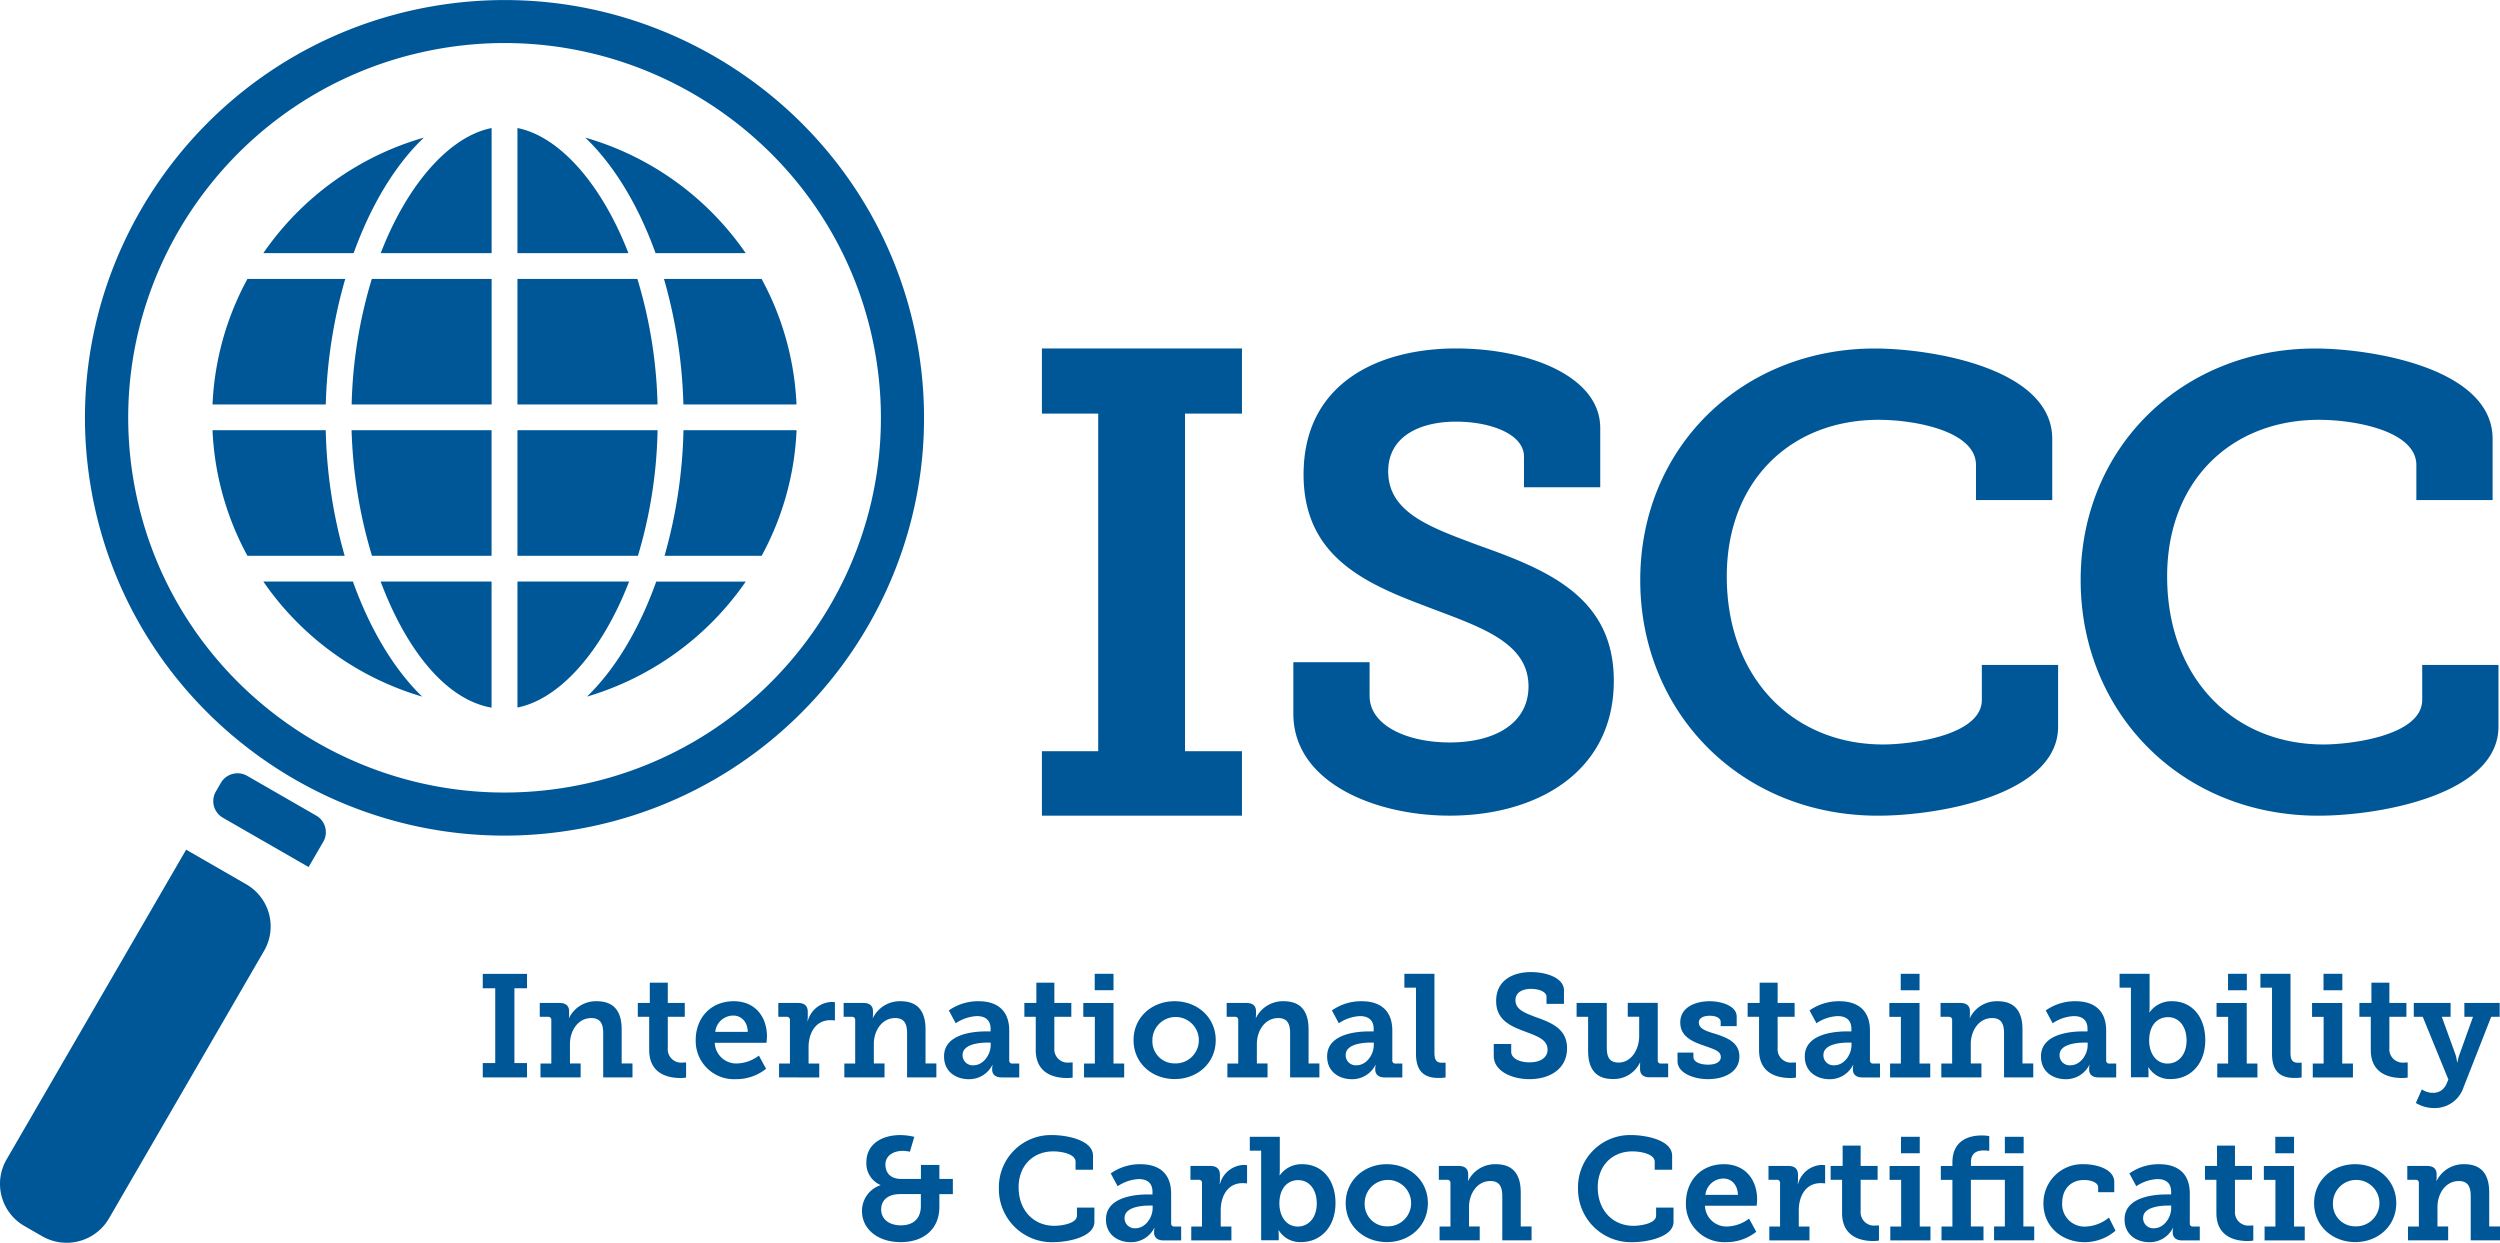 <svg xmlns="http://www.w3.org/2000/svg" width="520.938" height="258.97" viewBox="0 0 520.938 258.97">
  <defs>
    <style>
      .cls-1 {
        fill: #005798;
        fill-rule: evenodd;
      }
    </style>
  </defs>
  <path id="iscc-logo2.svg" class="cls-1" d="M898.173,2160.53H909.9v-70.35H898.173v-13.57h41.685v13.57H927.991v70.35h11.867v13.44H898.173v-13.44Zm68.281-18.52v7.02c0,6.1,7.745,9.68,16.693,9.68,9.613,0,16.417-4.11,16.417-11.68,0-9.54-10.816-12.6-21.769-16.84-12.683-4.78-25.1-10.48-25.1-27.32,0-18.97,15.491-26.26,31.783-26.26,14.95,0,30.035,5.7,30.035,16.58v12.34H998.623v-6.37c0-4.77-7.081-7.3-14.148-7.3-7.745,0-14.149,3.19-14.149,10.35,0,8.62,8.81,11.68,18.7,15.38,14.145,5.04,28.315,10.61,28.315,28.25,0,19.24-16.3,28.12-34.193,28.12-15.753,0-32.584-7.02-32.584-21.22v-10.75h15.891v0.02Zm105.266-65.39c11.48,0,36.98,3.98,36.98,18.84v12.74h-15.89v-7.3c0-7.02-12.56-9.42-20.29-9.42-18.3,0-31.64,12.74-31.64,32.62,0,21.23,13.88,35.03,32.58,35.03,5.74,0,20.57-1.86,20.57-9.29v-7.29h15.89v12.86c0,14.06-24.44,18.56-37.53,18.56-28.71,0-49.54-21.62-49.54-49.08C1022.85,2097.04,1044.22,2076.62,1071.72,2076.62Zm91.76,0c11.48,0,36.98,3.98,36.98,18.84v12.74h-15.89v-7.3c0-7.02-12.55-9.42-20.29-9.42-18.29,0-31.64,12.74-31.64,32.62,0,21.23,13.89,35.03,32.58,35.03,5.74,0,20.57-1.86,20.57-9.29v-7.29h15.89v12.86c0,14.06-24.44,18.56-37.52,18.56-28.71,0-49.54-21.62-49.54-49.08C1114.61,2097.04,1135.97,2076.62,1163.48,2076.62ZM864.524,2250.97v-0.05a4.888,4.888,0,0,1-2.932-4.71c0-3.83,3.236-5.69,7.108-5.69a13.244,13.244,0,0,1,2.877.37l-0.913,3.1a7.4,7.4,0,0,0-1.466-.18c-2.019,0-3.637,1.03-3.637,2.85,0,1.36.7,3,3.333,3h4.066v-2.92h3.845v2.92h2.807v3.17h-2.807v2.67c0,4.41-3.057,7.33-8.063,7.33-4.882,0-8.063-2.82-8.063-6.45A5.642,5.642,0,0,1,864.524,2250.97Zm4.246,8.36c2.531,0,4.176-1.33,4.176-4.05v-2.46h-4.3c-2.406,0-3.969,1.13-3.969,3.22C864.676,2257.97,866.266,2259.33,868.77,2259.33Zm31.6-18.81c2.628,0,8.45.91,8.45,4.31v2.92h-3.637v-1.67c0-1.61-2.877-2.16-4.633-2.16-4.177,0-7.234,2.92-7.234,7.48,0,4.86,3.181,8.03,7.455,8.03,1.314,0,4.7-.43,4.7-2.12v-1.67h3.637v2.95c0,3.22-5.588,4.25-8.575,4.25a11.048,11.048,0,0,1-11.327-11.25A10.858,10.858,0,0,1,900.372,2240.52Zm19.861,12.37h0.981v-0.53c0-1.97-1.244-2.67-2.862-2.67a8.6,8.6,0,0,0-4.4,1.49l-1.439-2.67a10.577,10.577,0,0,1,6.168-1.92c4.177,0,6.418,2.16,6.418,6.12v6.19a0.606,0.606,0,0,0,.677.68h1.411v2.89h-3.665c-1.438,0-1.977-.76-1.977-1.64v-0.18a2.8,2.8,0,0,1,.1-0.78h-0.055a5.417,5.417,0,0,1-4.91,2.97c-2.655,0-5.159-1.55-5.159-4.71C911.478,2253.37,917.729,2252.89,920.233,2252.89Zm-2.587,7.05c2.1,0,3.6-2.25,3.6-4.2v-0.53h-0.636c-1.521,0-5.214.25-5.214,2.59A2.1,2.1,0,0,0,917.646,2259.94Zm11.632-.36h2.254v-9.06a0.616,0.616,0,0,0-.664-0.68h-1.742v-2.89h4.066c1.369,0,2.074.58,2.074,1.89v0.91a7.878,7.878,0,0,1-.055.97h0.055a5.36,5.36,0,0,1,4.951-3.98,4.706,4.706,0,0,1,.706.06v3.8a7.043,7.043,0,0,0-.94-0.06c-3.14,0-4.551,2.75-4.551,5.66v3.38h2.227v2.89h-8.367v-2.89h-0.014Zm14.591-15.81H941.49v-2.89h6.251v6.72c0,0.75-.055,1.31-0.055,1.31h0.055a5.535,5.535,0,0,1,4.675-2.32c4.218,0,6.929,3.32,6.929,8.11,0,4.93-3.057,8.12-7.178,8.12a5.17,5.17,0,0,1-4.647-2.47h-0.055s0.055,0.55.055,1.16v0.93h-3.665v-18.67h0.014Zm7.634,15.81c2.13,0,3.942-1.74,3.942-4.81,0-2.94-1.591-4.86-3.873-4.86-2.019,0-3.914,1.46-3.914,4.89C947.658,2257.2,948.9,2259.58,951.5,2259.58Zm18.519-12.99c4.758,0,8.575,3.38,8.575,8.11,0,4.78-3.817,8.12-8.547,8.12-4.758,0-8.575-3.35-8.575-8.12C961.475,2249.97,965.292,2246.59,970.022,2246.59Zm0.041,12.95a4.839,4.839,0,1,0-4.633-4.84A4.613,4.613,0,0,0,970.063,2259.54Zm10.982,0.04H983.3v-9.06a0.62,0.62,0,0,0-.677-0.68h-1.743v-2.89h4.094c1.369,0,2.019.63,2.019,1.74v0.7a4.835,4.835,0,0,1-.055.67h0.055a6.244,6.244,0,0,1,5.74-3.47c3.333,0,5.214,1.79,5.214,5.9v7.08h2.254v2.89h-6.1v-9.19c0-1.89-.526-3.17-2.476-3.17-2.807,0-4.453,2.68-4.453,5.39v4.08H989.4v2.89h-8.367v-2.88h0.014Zm40-19.06c2.63,0,8.45.91,8.45,4.31v2.92h-3.63v-1.67c0-1.61-2.88-2.16-4.64-2.16-4.17,0-7.23,2.92-7.23,7.48,0,4.86,3.18,8.03,7.45,8.03,1.32,0,4.71-.43,4.71-2.12v-1.67h3.63v2.95c0,3.22-5.58,4.25-8.57,4.25a11.05,11.05,0,0,1-11.33-11.25A10.861,10.861,0,0,1,1021.04,2240.52Zm19.23,6.07c4.48,0,6.93,3.25,6.93,7.36,0,0.45-.1,1.3-0.1,1.3h-10.77a4.476,4.476,0,0,0,4.67,4.32,7.914,7.914,0,0,0,4.52-1.64l1.5,2.74a9.938,9.938,0,0,1-6.3,2.16,7.956,7.956,0,0,1-8.36-8.11C1032.37,2249.94,1035.59,2246.59,1040.27,2246.59Zm2.93,6.39c-0.06-2.13-1.37-3.4-3.02-3.4a3.8,3.8,0,0,0-3.76,3.4h6.78Zm6.53,6.6h2.25v-9.06a0.615,0.615,0,0,0-.66-0.68h-1.75v-2.89h4.07c1.37,0,2.08.58,2.08,1.89v0.91a7.232,7.232,0,0,1-.06.97h0.06a5.347,5.347,0,0,1,4.95-3.98,4.575,4.575,0,0,1,.7.06v3.8a7.024,7.024,0,0,0-.94-0.06c-3.14,0-4.55,2.75-4.55,5.66v3.38h2.23v2.89h-8.37v-2.89h-0.01Zm15.17-9.74h-2.38v-2.89h2.5v-4.23h3.75v4.23h3.54v2.89h-3.54v6.53a2.791,2.791,0,0,0,3.11,3c0.43,0,.71-0.03.71-0.03v3.16a6.57,6.57,0,0,1-1.19.1c-2.2,0-6.5-.64-6.5-5.84v-6.92h0Zm10.05,9.74h2.26v-9.72h-2.41v-2.9h6.29v12.62h2.23v2.89h-8.37v-2.89Zm2.23-18.7h3.91v3.43h-3.91v-3.43Zm8.45,18.7h2.26v-9.72h-2.41v-2.9h2.41v-0.7c0-5.01,4.02-5.66,6.09-5.66a9.233,9.233,0,0,1,1.59.13v3.09a5.976,5.976,0,0,0-1.18-.09c-0.89,0-2.63.18-2.63,2.44v0.78h10.92v12.62h2.26v2.89h-8.37v-2.89h2.25v-9.73h-7.08v9.73h2.63v2.89h-8.75v-2.88h0.01Zm13.19-18.7h3.92v3.43h-3.92v-3.43Zm16.42,5.71c2.6,0,6.38.98,6.38,3.71v2.13h-3.36v-1.03c0-1.03-1.59-1.52-2.91-1.52-2.83,0-4.58,1.95-4.58,4.78a4.652,4.652,0,0,0,4.89,4.93,8.178,8.178,0,0,0,4.85-1.88l1.37,2.74a9.912,9.912,0,0,1-6.44,2.39c-4.56,0-8.58-3.07-8.58-8.08A8.1,8.1,0,0,1,1115.24,2246.59Zm17.25,6.3h0.98v-0.53c0-1.97-1.24-2.67-2.86-2.67a8.584,8.584,0,0,0-4.4,1.49l-1.44-2.67a10.59,10.59,0,0,1,6.17-1.92c4.18,0,6.42,2.16,6.42,6.12v6.19a0.6,0.6,0,0,0,.67.68h1.41v2.89h-3.66c-1.44,0-1.98-.76-1.98-1.64v-0.18a2.7,2.7,0,0,1,.1-0.78h-0.06a5.41,5.41,0,0,1-4.91,2.97c-2.65,0-5.16-1.55-5.16-4.71C1123.73,2253.37,1129.98,2252.89,1132.49,2252.89Zm-2.6,7.05c2.1,0,3.59-2.25,3.59-4.2v-0.53h-0.63c-1.52,0-5.22.25-5.22,2.59A2.107,2.107,0,0,0,1129.89,2259.94Zm13.01-10.1h-2.38v-2.89h2.51v-4.23h3.74v4.23h3.55v2.89h-3.55v6.53a2.794,2.794,0,0,0,3.12,3c0.43,0,.7-0.03.7-0.03v3.16a6.433,6.433,0,0,1-1.19.1c-2.2,0-6.5-.64-6.5-5.84v-6.92h0Zm10.04,9.74h2.26v-9.72h-2.41v-2.9h6.29v12.62h2.23v2.89h-8.37v-2.89Zm2.23-18.7h3.91v3.43h-3.91v-3.43Zm16.64,5.71c4.76,0,8.57,3.38,8.57,8.11,0,4.78-3.81,8.12-8.54,8.12-4.76,0-8.58-3.35-8.58-8.12C1163.26,2249.97,1167.08,2246.59,1171.81,2246.59Zm0.03,12.95a4.839,4.839,0,1,0-4.65-4.84A4.61,4.61,0,0,0,1171.84,2259.54Zm10.99,0.04h2.26v-9.06a0.618,0.618,0,0,0-.67-0.68h-1.74v-2.89h4.09c1.37,0,2.02.63,2.02,1.74v0.7a5.306,5.306,0,0,1-.05.67h0.05a6.25,6.25,0,0,1,5.74-3.47c3.33,0,5.22,1.79,5.22,5.9v7.08H1202v2.89h-6.1v-9.19c0-1.89-.52-3.17-2.47-3.17-2.81,0-4.46,2.68-4.46,5.39v4.08h2.23v2.89h-8.37v-2.88h0Zm-401.178-34.06h2.6v-15.59h-2.6v-3h9.224v3h-2.627v15.59h2.627v2.98h-9.224v-2.98Zm12.032,0.1h2.254v-9.06a0.615,0.615,0,0,0-.663-0.68h-1.743v-2.89h4.094c1.369,0,2.019.63,2.019,1.73v0.71a4.835,4.835,0,0,1-.055.67h0.055a6.244,6.244,0,0,1,5.74-3.47c3.333,0,5.214,1.79,5.214,5.89v7.08h2.254v2.9h-6.1v-9.19c0-1.89-.526-3.17-2.476-3.17-2.807,0-4.453,2.67-4.453,5.39v4.07h2.226v2.9h-8.367v-2.88h0Zm22.654-9.74h-2.379v-2.89h2.5v-4.23h3.748v4.23h3.54v2.89h-3.54v6.53a2.791,2.791,0,0,0,3.112,3c0.428,0,.705-0.03.705-0.03v3.16a7.18,7.18,0,0,1-1.189.09c-2.2,0-6.5-.63-6.5-5.84v-6.91h0Zm17.607-3.25c4.481,0,6.928,3.25,6.928,7.35,0,0.46-.1,1.31-0.1,1.31H830a4.482,4.482,0,0,0,4.675,4.31,7.92,7.92,0,0,0,4.522-1.64l1.494,2.75a9.926,9.926,0,0,1-6.293,2.16,7.964,7.964,0,0,1-8.368-8.11C826.033,2215.98,829.27,2212.63,833.945,2212.63Zm2.931,6.39c-0.055-2.13-1.369-3.4-3.029-3.4a3.77,3.77,0,0,0-3.747,3.4h6.776Zm6.528,6.6h2.255v-9.06a0.62,0.62,0,0,0-.678-0.68h-1.742v-2.89h4.066c1.369,0,2.074.58,2.074,1.89v0.9a7.956,7.956,0,0,1-.055.98h0.055a5.361,5.361,0,0,1,4.951-3.98,4.47,4.47,0,0,1,.706.06v3.8a7.049,7.049,0,0,0-.941-0.06c-3.139,0-4.55,2.74-4.55,5.66v3.38h2.227v2.89H843.4v-2.89Zm13.6,0h2.254v-9.06a0.616,0.616,0,0,0-.664-0.68h-1.742v-2.89h4.093c1.37,0,2.02.63,2.02,1.73v0.71a4.751,4.751,0,0,1-.056.67h0.056a6.241,6.241,0,0,1,5.739-3.47c3.333,0,5.214,1.79,5.214,5.89v7.08h2.255v2.9h-6.1v-9.19c0-1.89-.525-3.17-2.475-3.17-2.808,0-4.454,2.67-4.454,5.39v4.07h2.227v2.9H857v-2.88h0Zm29.486-6.7h0.982v-0.52c0-1.97-1.245-2.67-2.863-2.67a8.6,8.6,0,0,0-4.4,1.49l-1.438-2.67a10.573,10.573,0,0,1,6.168-1.92c4.177,0,6.417,2.16,6.417,6.12v6.19a0.607,0.607,0,0,0,.678.68h1.411v2.89h-3.665c-1.438,0-1.978-.76-1.978-1.64v-0.18a2.775,2.775,0,0,1,.1-0.78h-0.055a5.417,5.417,0,0,1-4.91,2.97c-2.656,0-5.159-1.55-5.159-4.71C877.718,2219.41,883.983,2218.92,886.486,2218.92Zm-2.6,7.06c2.1,0,3.6-2.25,3.6-4.2v-0.53h-0.636c-1.522,0-5.214.25-5.214,2.59A2.092,2.092,0,0,0,883.886,2225.98Zm13-10.1h-2.379v-2.89h2.5v-4.23h3.748v4.23H904.3v2.89h-3.541v6.53a2.791,2.791,0,0,0,3.112,3c0.429,0,.705-0.03.705-0.03v3.16a7.18,7.18,0,0,1-1.189.09c-2.2,0-6.5-.63-6.5-5.84v-6.91h0Zm10.055,9.74H909.2v-9.73h-2.407V2213h6.293v12.62h2.227v2.89h-8.367v-2.89Zm2.226-18.71h3.914v3.43h-3.914v-3.43Zm16.638,5.72c4.758,0,8.575,3.37,8.575,8.11,0,4.78-3.817,8.11-8.547,8.11-4.758,0-8.575-3.34-8.575-8.11C917.259,2216,921.076,2212.63,925.806,2212.63Zm0.028,12.96a4.839,4.839,0,1,0-4.647-4.83A4.61,4.61,0,0,0,925.834,2225.59Zm10.981,0.03h2.254v-9.06a0.615,0.615,0,0,0-.663-0.68h-1.743v-2.89h4.094c1.369,0,2.019.63,2.019,1.73v0.71a4.835,4.835,0,0,1-.055.67h0.055a6.244,6.244,0,0,1,5.739-3.47c3.334,0,5.215,1.79,5.215,5.89v7.08h2.254v2.9h-6.1v-9.19c0-1.89-.526-3.17-2.476-3.17-2.807,0-4.453,2.67-4.453,5.39v4.07h2.227v2.9h-8.368v-2.88h0Zm29.5-6.7H967.3v-0.52c0-1.97-1.244-2.67-2.862-2.67a8.6,8.6,0,0,0-4.4,1.49l-1.439-2.67a10.577,10.577,0,0,1,6.168-1.92c4.177,0,6.418,2.16,6.418,6.12v6.19a0.606,0.606,0,0,0,.677.68h1.411v2.89h-3.665c-1.438,0-1.978-.76-1.978-1.64v-0.18a2.775,2.775,0,0,1,.1-0.78h-0.055a5.417,5.417,0,0,1-4.91,2.97c-2.655,0-5.159-1.55-5.159-4.71C957.547,2219.41,963.812,2218.92,966.316,2218.92Zm-2.6,7.06c2.1,0,3.6-2.25,3.6-4.2v-0.53h-0.636c-1.521,0-5.214.25-5.214,2.59A2.093,2.093,0,0,0,963.716,2225.98Zm12.391-16.17H973.7v-2.9h6.265v16.42c0,1.41.3,2.12,1.59,2.12,0.429,0,.734-0.03.734-0.03v3.1a10.143,10.143,0,0,1-1.411.1c-2.476,0-4.758-.83-4.758-5.04v-13.77h-0.014Zm19.847,11.73v1.61c0,1.41,1.771,2.22,3.817,2.22,2.2,0,3.759-.94,3.759-2.67,0-2.19-2.47-2.89-4.976-3.86-2.9-1.09-5.739-2.39-5.739-6.26,0-4.36,3.54-6.02,7.265-6.02,3.41,0,6.87,1.31,6.87,3.8v2.82h-3.64v-1.46c0-1.09-1.62-1.66-3.23-1.66-1.775,0-3.241.72-3.241,2.36,0,1.97,2.02,2.68,4.271,3.53,3.24,1.16,6.48,2.44,6.48,6.47,0,4.41-3.72,6.45-7.819,6.45-3.595,0-7.454-1.61-7.454-4.86v-2.47h3.637Zm16.026-5.66h-2.4v-2.89h6.29v9.29c0,1.86.48,3.13,2.45,3.13,2.68,0,4.3-2.74,4.3-5.54v-4h-2.38v-2.9h6.25v11.99a0.611,0.611,0,0,0,.68.66h1.49v2.86h-3.84c-1.37,0-2.02-.63-2.02-1.73v-0.58c0-.4.03-0.73,0.03-0.73h-0.06a6.045,6.045,0,0,1-5.68,3.4c-3.11,0-5.11-1.67-5.11-5.89v-7.07h0Zm18.65,7.45h3.29v0.91c0,1.06,1.44,1.61,3.06,1.61,1.56,0,2.65-.55,2.65-1.58,0-1.31-1.47-1.64-3.54-2.4-2.3-.78-4.91-1.86-4.91-4.8,0-3.28,3.29-4.44,6.14-4.44,2.26,0,5.62.88,5.62,3.22v1.97h-3.34v-0.88c0-.78-0.91-1.28-2.29-1.28-1.22,0-2.26.43-2.26,1.41,0,1.28,1.52,1.79,3.27,2.31,2.38,0.76,5.18,1.73,5.18,4.78,0,3.12-2.98,4.71-6.57,4.71-2.83,0-6.32-1.21-6.32-3.75v-1.79h0.02Zm16.97-7.45h-2.38v-2.89h2.5v-4.23h3.75v4.23h3.54v2.89h-3.54v6.53a2.791,2.791,0,0,0,3.11,3c0.43,0,.71-0.03.71-0.03v3.16a7.277,7.277,0,0,1-1.19.09c-2.2,0-6.5-.63-6.5-5.84v-6.91h0Zm18.25,3.04h0.99v-0.52c0-1.97-1.26-2.67-2.88-2.67a8.584,8.584,0,0,0-4.4,1.49l-1.44-2.67a10.59,10.59,0,0,1,6.17-1.92c4.18,0,6.42,2.16,6.42,6.12v6.19a0.608,0.608,0,0,0,.68.68h1.41v2.89h-3.67c-1.44,0-1.98-.76-1.98-1.64v-0.18a2.7,2.7,0,0,1,.1-0.78h-0.06a5.41,5.41,0,0,1-4.91,2.97c-2.65,0-5.15-1.55-5.15-4.71C1057.1,2219.41,1063.35,2218.92,1065.85,2218.92Zm-2.58,7.06c2.1,0,3.59-2.25,3.59-4.2v-0.53h-0.63c-1.52,0-5.22.25-5.22,2.59A2.091,2.091,0,0,0,1063.27,2225.98Zm11.63-.36h2.25v-9.73h-2.4V2213h6.29v12.62h2.23v2.89h-8.37v-2.89Zm2.22-18.71h3.92v3.43h-3.92v-3.43Zm8.46,18.71h2.25v-9.06a0.615,0.615,0,0,0-.66-0.68h-1.75v-2.89h4.1c1.37,0,2.02.63,2.02,1.73v0.71a4.443,4.443,0,0,1-.06.67h0.06a6.235,6.235,0,0,1,5.74-3.47c3.33,0,5.21,1.79,5.21,5.89v7.08h2.25v2.9h-6.09v-9.19c0-1.89-.53-3.17-2.48-3.17-2.81,0-4.45,2.67-4.45,5.39v4.07h2.22v2.9h-8.36v-2.88h0Zm29.48-6.7h0.98v-0.52c0-1.97-1.24-2.67-2.86-2.67a8.629,8.629,0,0,0-4.4,1.49l-1.44-2.67a10.59,10.59,0,0,1,6.17-1.92c4.18,0,6.42,2.16,6.42,6.12v6.19a0.608,0.608,0,0,0,.68.68h1.41v2.89h-3.67c-1.44,0-1.97-.76-1.97-1.64v-0.18a2.976,2.976,0,0,1,.09-0.78h-0.05a5.427,5.427,0,0,1-4.91,2.97c-2.66,0-5.16-1.55-5.16-4.71C1106.31,2219.41,1112.56,2218.92,1115.06,2218.92Zm-2.58,7.06c2.1,0,3.59-2.25,3.59-4.2v-0.53h-0.63c-1.53,0-5.22.25-5.22,2.59A2.091,2.091,0,0,0,1112.48,2225.98Zm12.62-16.17h-2.38v-2.9h6.26v6.73c0,0.75-.06,1.3-0.06,1.3h0.06a5.533,5.533,0,0,1,4.67-2.31c4.22,0,6.93,3.32,6.93,8.11,0,4.93-3.06,8.11-7.18,8.11a5.178,5.178,0,0,1-4.65-2.46h-0.05s0.05,0.55.05,1.16v0.93h-3.66v-18.67h0.01Zm7.64,15.81c2.13,0,3.94-1.74,3.94-4.81,0-2.95-1.59-4.86-3.87-4.86-2.02,0-3.92,1.46-3.92,4.89C1128.89,2223.25,1130.15,2225.62,1132.74,2225.62Zm10.34,0h2.26v-9.73h-2.41V2213h6.29v12.62h2.23v2.89h-8.37v-2.89Zm2.24-18.71h3.92v3.43h-3.92v-3.43Zm9.16,2.9h-2.41v-2.9h6.27v16.42c0,1.41.3,2.12,1.59,2.12,0.43,0,.73-0.03.73-0.03v3.1a10.211,10.211,0,0,1-1.41.1c-2.48,0-4.76-.83-4.76-5.04v-13.77h-0.01Zm8.5,15.81h2.26v-9.73h-2.41V2213h6.29v12.62h2.23v2.89h-8.37v-2.89Zm2.24-18.71h3.92v3.43h-3.92v-3.43Zm9.85,8.97h-2.38v-2.89h2.51v-4.23h3.74v4.23h3.55v2.89h-3.55v6.53a2.794,2.794,0,0,0,3.12,3c0.43,0,.7-0.03.7-0.03v3.16a7.126,7.126,0,0,1-1.19.09c-2.2,0-6.5-.63-6.5-5.84v-6.91h0Zm12.99,15.84a2.94,2.94,0,0,0,2.75-1.79l0.43-.98-5.34-13.07h-1.87v-2.89h7.67v2.89h-1.83l2.84,7.84a6.907,6.907,0,0,1,.33,1.61h0.09a8.382,8.382,0,0,1,.43-1.61l2.81-7.84h-1.8v-2.89h7.36v2.89h-1.77l-5.74,14.63a6.3,6.3,0,0,1-6.17,4.38,7.225,7.225,0,0,1-3.79-1.06l1.25-2.83A4.128,4.128,0,0,0,1188.06,2231.72Zm-401.913-53.6c-41.6,0-78.585-29.76-86.053-71.95-8.368-47.26,23.442-92.5,70.908-100.83s92.9,23.34,101.266,70.61-23.442,92.5-70.908,100.83A86.621,86.621,0,0,1,786.147,2178.12Zm0.082-165.15a78.286,78.286,0,0,0-13.65,1.19c-42.584,7.48-71.116,48.05-63.606,90.46s48.268,70.81,90.838,63.33h0c42.584-7.47,71.116-48.05,63.606-90.45C856.723,2039.67,823.544,2012.97,786.229,2012.97Zm-66.386,168.08-37.425,64.56a10.132,10.132,0,0,0,3.721,13.86l3.706,2.13a10.21,10.21,0,0,0,13.914-3.7l32.335-55.78a10.123,10.123,0,0,0-3.72-13.85l-12.531-7.22m25.518,3.62,3.056-5.26a3.986,3.986,0,0,0-1.466-5.46l-14.384-8.28a4.025,4.025,0,0,0-5.49,1.46l-1.037,1.8a3.994,3.994,0,0,0,1.466,5.47l17.855,10.27m23.677-35.51a61.075,61.075,0,0,1-33.11-23.98H754.6c3.569,9.97,8.589,18.32,14.439,23.98m14.453,2.3c-9.709-1.7-17.9-12.36-23.111-26.28h23.111v26.28m5.394-.03v-26.25h23.263c-5.671,14.72-14.578,24.54-23.263,26.25m14.48-2.27c5.865-5.66,10.885-14.01,14.439-23.97h18.657a61.318,61.318,0,0,1-33.1,23.97m-70.742-29.35a60.114,60.114,0,0,1-7.275-26.17h23.594a103.413,103.413,0,0,0,3.942,26.17H732.623m25.945,0a100.921,100.921,0,0,1-4.245-26.17h29.168v26.17H758.568m30.317,0v-26.17h29.2a97.26,97.26,0,0,1-4.094,26.17h-25.1m30.648,0a103.368,103.368,0,0,0,3.942-26.17h23.567a60.114,60.114,0,0,1-7.275,26.17H819.533m-94.185-31.53a60.11,60.11,0,0,1,7.275-26.16H753a104.311,104.311,0,0,0-4.053,26.16H725.348m28.988,0a97.6,97.6,0,0,1,4.205-26.16h24.964v26.16H754.336m34.549,0v-26.16h24.992a97.6,97.6,0,0,1,4.2,26.16h-29.2m34.59,0a104.311,104.311,0,0,0-4.052-26.16h20.344a60.11,60.11,0,0,1,7.275,26.16H823.475m-5.809-31.53c-3.624-10.06-8.727-18.44-14.66-24.08a61.091,61.091,0,0,1,33.442,24.08H817.666m-81.738,0a61.108,61.108,0,0,1,33.47-24.08c-5.933,5.62-11.023,14.02-14.647,24.08H735.928m52.957,0v-26.07c8.616,1.7,17.454,11.44,23.124,26.07H788.885m-28.491,0c5.657-14.63,14.494-24.37,23.111-26.07v26.07H760.394" transform="translate(-681.062 -2004)"/>
</svg>
